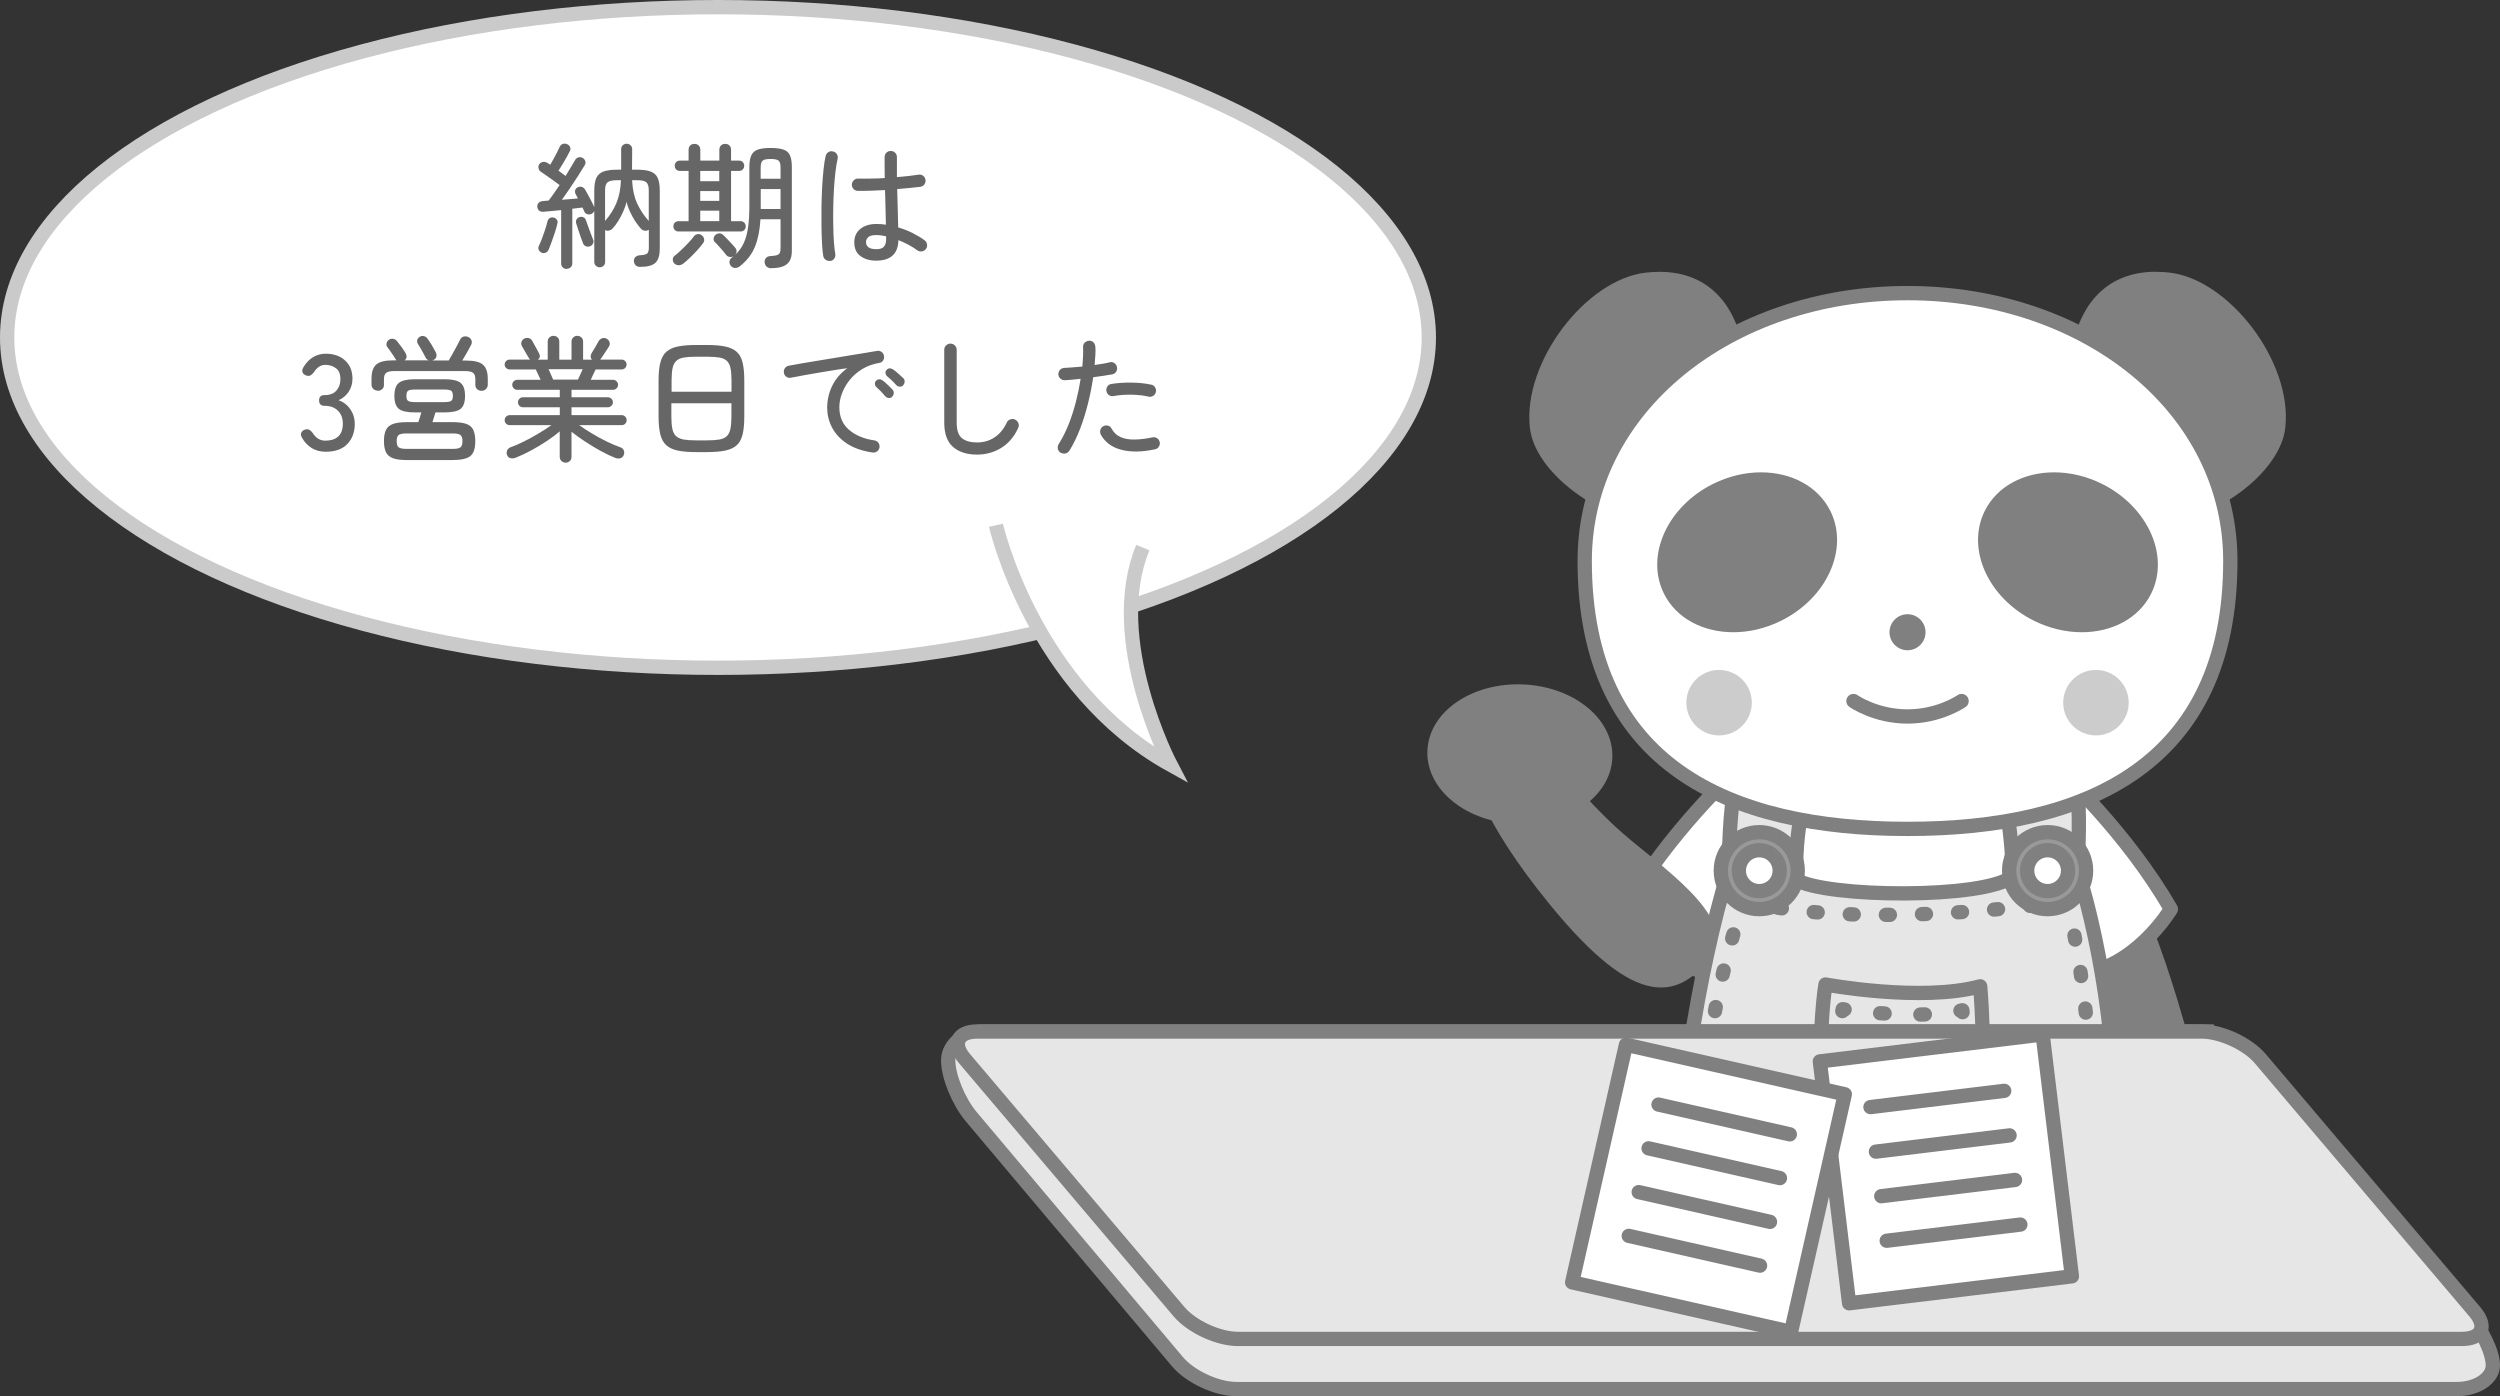 <?xml version="1.0" encoding="UTF-8"?><svg id="_レイヤー_2" xmlns="http://www.w3.org/2000/svg" viewBox="0 0 349.59 195.24"><rect x="0" y="0" width="349.59" height="195.24" fill="#333333" stroke="none"/><defs><style>.cls-1{stroke-dasharray:0 0 .48 3.88;}.cls-1,.cls-2,.cls-3,.cls-4,.cls-5,.cls-6,.cls-7,.cls-8,.cls-9,.cls-10,.cls-11,.cls-12,.cls-13,.cls-14,.cls-15,.cls-16,.cls-17{stroke-width:2px;}.cls-1,.cls-2,.cls-3,.cls-5,.cls-6,.cls-7,.cls-8,.cls-9,.cls-10,.cls-11,.cls-12,.cls-13,.cls-14,.cls-15,.cls-16,.cls-17{stroke:gray;}.cls-1,.cls-2,.cls-3,.cls-5,.cls-6,.cls-7,.cls-8,.cls-9,.cls-10,.cls-11,.cls-12,.cls-14,.cls-15,.cls-16,.cls-17{stroke-linecap:round;}.cls-1,.cls-2,.cls-3,.cls-5,.cls-6,.cls-7,.cls-8,.cls-9,.cls-11,.cls-12,.cls-14,.cls-15,.cls-16,.cls-17{stroke-linejoin:round;}.cls-1,.cls-3,.cls-9,.cls-11,.cls-12,.cls-13,.cls-14,.cls-15,.cls-16,.cls-17{fill:none;}.cls-2,.cls-18{fill:gray;}.cls-3{stroke-dasharray:0 0 .58 4.65;}.cls-4{stroke:#cacaca;}.cls-4,.cls-5,.cls-10{fill:#fff;}.cls-4,.cls-10,.cls-13{stroke-miterlimit:10;}.cls-6{fill:#b3b3b3;}.cls-7,.cls-19{fill:#e6e6e6;}.cls-8{fill:#999;}.cls-9{stroke-dasharray:0 0 .58 4.65;}.cls-11{stroke-dasharray:0 0 .57 4.59;}.cls-14{stroke-dasharray:0 0 .58 4.61;}.cls-15{stroke-dasharray:0 0 .55 4.37;}.cls-16{stroke-dasharray:0 0 .56 4.49;}.cls-17{stroke-dasharray:0 0 .63 5;}.cls-18,.cls-20,.cls-21,.cls-19{stroke-width:0px;}.cls-20{fill:#ccc;}.cls-21{fill:#666;}</style></defs><g id="_内容"><path class="cls-6" d="m264.02,153.25c-3.91,13.29-3.82,32.54-3.82,32.54h-19.36c-1.12-15.06,2.47-30.93,3.5-32.54h19.68Z"/><path class="cls-6" d="m238.98,178s-1.65,5.27-2.47,10.77c0,0,5.36-3.21,12.77-3.21s12.98,3.67,12.98,3.67c0,0,.34-8.79.82-11.23,0,0-10.51,3.21-24.1,0Z"/><path class="cls-5" d="m242.71,107.78s-9.36,8.58-15.54,19.35c0,0,5.04,8.48,13.28,9.16l8.86-27.64-6.59-.88Z"/><path class="cls-6" d="m266.49,153.25c3.91,13.29,3.82,32.54,3.82,32.54h19.36c1.12-15.06-2.47-30.93-3.5-32.54h-19.68Z"/><path class="cls-2" d="m287.86,109.5s11.22,7.41,19.89,46.98l-10.25,3.42s-6.8-38.36-16.07-49.08l6.43-1.32Z"/><path class="cls-5" d="m288.03,107.78s9.36,8.58,15.54,19.35c0,0-5.04,8.48-13.28,9.16l-8.86-27.64,6.59-.88Z"/><path class="cls-7" d="m290.39,109.5c.57,4.54.18,8.93.18,12.36,3.44,11,6.1,28.04,5.02,43.3-11.9,3.67-51.08,2.75-60.47,0-1.21-6.31,2.29-29.56,6.64-43.53,0-4.58.31-10.01,1.21-13.85l47.41,1.72Z"/><path class="cls-5" d="m279.75,109.16s1.69,6.29,1.69,13.39c-3.91,3.21-26.16,2.98-30.28.46-.21-9.39,2.14-13.85,2.14-13.85h26.45Z"/><path class="cls-12" d="m289.19,126.26c-.02-.09-.04-.18-.06-.27,0,0-.09.01-.27.04"/><path class="cls-16" d="m284.42,126.61c-8.18.96-25.32,2.46-38.04-.07"/><path class="cls-12" d="m244.18,126.06c-.09-.02-.18-.04-.27-.07,0,0-.03.09-.09.25"/><path class="cls-3" d="m242.38,130.66c-1.72,5.83-4.28,16.51-4.28,28.63"/><path class="cls-12" d="m238.14,161.62c0,.09,0,.18,0,.27,0,0,.09.02.26.05"/><path class="cls-15" d="m242.72,162.66c8.14,1.17,26.23,2.95,46.81-.35"/><path class="cls-12" d="m291.69,161.94c.09-.02.18-.03.27-.05,0,0,.02-.09.04-.27"/><path class="cls-11" d="m292.35,157.05c.2-5.32-.04-14.95-2.7-28.53"/><circle class="cls-8" cx="286.33" cy="121.75" r="5.38"/><circle class="cls-5" cx="286.33" cy="121.75" r="2.86"/><circle class="cls-8" cx="246.01" cy="121.75" r="5.38"/><circle class="cls-5" cx="246.01" cy="121.75" r="2.86"/><path class="cls-7" d="m276.9,137.92s.82,9.04,0,16.08c0,0-11.74,3.06-22.45-.42,0,0-.02-10.73.82-15.91,0,0,13.39,2.49,21.63.25Z"/><path class="cls-12" d="m274.14,141.33c.09-.02.18-.04.27-.06,0,0,.01.09.03.27"/><path class="cls-9" d="m274.68,146.18c.01.93,0,1.92-.04,2.91"/><path class="cls-12" d="m274.44,151.42c-.01.09-.02.18-.04.27,0,0-.09.02-.26.05"/><path class="cls-1" d="m270.3,152.28c-2.9.28-7,.4-11.11-.37"/><path class="cls-12" d="m257.3,151.49c-.09-.02-.18-.05-.27-.07,0,0,0-.1,0-.27"/><path class="cls-14" d="m257.15,146.54c.04-.95.1-1.95.19-2.88"/><path class="cls-12" d="m257.62,141.39c.02-.09.03-.19.05-.27,0,0,.09.01.27.04"/><path class="cls-17" d="m262.91,141.68c2.63.2,5.85.31,8.75.02"/><ellipse class="cls-2" cx="302.72" cy="158.29" rx="11.23" ry="9.62"/><path class="cls-6" d="m291.53,178s1.65,5.27,2.47,10.77c0,0-5.36-3.21-12.77-3.21-7.42,0-12.98,3.67-12.98,3.67,0,0-.34-8.79-.82-11.23,0,0,10.51,3.21,24.1,0Z"/><ellipse class="cls-2" cx="212.53" cy="105.46" rx="8.77" ry="11.94" transform="translate(99.39 314.01) rotate(-87.91)"/><path class="cls-18" d="m305.67,71.03c-1.72,0-3.02-.81-3.96-2.47-3.04-10.1-7.03-13.5-9.42-15.53-1.32-1.12-1.85-1.61-1.83-2.44.47-4.27,2.54-11.58,11-11.58.56,0,1.15.03,1.74.1,3.69.4,7.79,3.15,10.96,7.34,3.21,4.24,4.85,9.19,4.41,13.23-.28,2.59-2.32,5.58-5.44,8-2.83,2.19-5.41,3.35-7.46,3.35h0Z"/><path class="cls-18" d="m301.46,40.01c.52,0,1.07.03,1.64.09,3.42.38,7.26,2.97,10.27,6.95,3.06,4.04,4.63,8.72,4.21,12.52-.25,2.32-2.14,5.06-5.06,7.31-2.62,2.03-5.05,3.14-6.85,3.14-1.32,0-2.29-.6-3.04-1.87-3.12-10.3-7.23-13.8-9.69-15.89-1.11-.95-1.45-1.28-1.48-1.6,1.01-8.81,5.99-10.66,10-10.66m0-2c-7.2,0-11.18,5.02-12,12.56-.09,3.68,6.67,2.85,11.32,18.39,1.15,2.11,2.85,3.08,4.89,3.08,2.33,0,5.11-1.27,8.08-3.56,2.69-2.09,5.45-5.28,5.82-8.68,1.01-9.2-7.88-20.76-16.25-21.68-.64-.07-1.26-.1-1.85-.1h0Z"/><path class="cls-18" d="m227.82,71.03c-2.05,0-4.63-1.16-7.46-3.35-3.12-2.42-5.15-5.41-5.44-8-.44-4.05,1.21-9,4.41-13.23,3.17-4.19,7.27-6.94,10.96-7.34.6-.07,1.18-.1,1.74-.1,8.46,0,10.53,7.31,11.01,11.67.01.74-.52,1.23-1.84,2.35-2.39,2.03-6.38,5.43-9.42,15.53-.94,1.66-2.24,2.47-3.96,2.47Z"/><path class="cls-18" d="m232.03,40.01h0c4.01,0,8.99,1.85,10,10.66-.03.32-.37.65-1.48,1.6-2.46,2.1-6.57,5.6-9.69,15.89-.75,1.28-1.72,1.87-3.04,1.87-1.8,0-4.24-1.12-6.85-3.14-2.91-2.26-4.8-4.99-5.06-7.31-.42-3.8,1.16-8.48,4.21-12.52,3.01-3.98,6.85-6.58,10.27-6.95.56-.06,1.11-.09,1.64-.09m0-2c-.6,0-1.21.03-1.85.1-8.38.92-17.26,12.48-16.25,21.68.37,3.4,3.13,6.59,5.82,8.68,2.97,2.3,5.75,3.56,8.08,3.56,2.04,0,3.73-.97,4.89-3.08,4.65-15.54,11.41-14.7,11.32-18.39-.83-7.53-4.8-12.56-12-12.56h0Z"/><path class="cls-10" d="m266.74,115.91c-24.93,0-45.14-8.87-45.14-37.46,0-21.42,20.21-37.46,45.14-37.46,24.93,0,45.14,16.04,45.14,37.46,0,28.59-20.21,37.46-45.14,37.46Z"/><path class="cls-12" d="m274.3,98.03s-3.07,2.16-7.56,2.16c-4.49,0-7.56-2.16-7.56-2.16"/><path class="cls-18" d="m291.11,87.41c-2.1,0-4.26-.52-6.24-1.51-2.9-1.44-5.16-3.71-6.37-6.4-1.17-2.62-1.2-5.32-.06-7.6,1.51-3.03,4.8-4.85,8.8-4.85,2.1,0,4.26.52,6.24,1.51,5.92,2.94,8.81,9.23,6.43,14.01-1.51,3.03-4.8,4.85-8.8,4.85h0Z"/><path class="cls-18" d="m287.24,68.05c1.95,0,3.95.49,5.8,1.4,2.69,1.34,4.79,3.44,5.9,5.92,1.05,2.34,1.08,4.74.08,6.75-1.33,2.69-4.29,4.29-7.91,4.29-1.95,0-3.95-.49-5.8-1.4-5.43-2.7-8.11-8.38-5.98-12.67,1.33-2.69,4.29-4.29,7.91-4.29m0-2c-4.21,0-7.97,1.92-9.7,5.4-2.63,5.28.45,12.16,6.88,15.35,2.2,1.09,4.5,1.61,6.69,1.61,4.21,0,7.97-1.92,9.7-5.4,2.63-5.28-.45-12.16-6.88-15.35-2.2-1.09-4.5-1.61-6.69-1.61h0Z"/><path class="cls-18" d="m242.38,87.41c-4,0-7.3-1.81-8.8-4.85-2.38-4.78.51-11.07,6.43-14.01,1.98-.99,4.14-1.51,6.24-1.51,4.01,0,7.3,1.81,8.8,4.85,1.13,2.28,1.11,4.98-.06,7.6-1.21,2.69-3.47,4.96-6.37,6.4-1.98.99-4.14,1.51-6.24,1.51Z"/><path class="cls-18" d="m246.25,68.05h0c3.62,0,6.57,1.6,7.91,4.29,2.13,4.29-.55,9.97-5.98,12.67-1.85.92-3.85,1.4-5.8,1.4-3.62,0-6.57-1.6-7.91-4.29-1-2.01-.97-4.41.08-6.75,1.11-2.48,3.21-4.58,5.9-5.92,1.85-.92,3.85-1.4,5.8-1.4m0-2c-2.19,0-4.49.52-6.69,1.61-6.43,3.19-9.51,10.06-6.88,15.35,1.73,3.48,5.49,5.4,9.7,5.4,2.19,0,4.49-.52,6.69-1.61,6.43-3.19,9.51-10.06,6.88-15.35-1.73-3.48-5.49-5.4-9.7-5.4h0Z"/><circle class="cls-18" cx="266.74" cy="88.41" r="1.52"/><path class="cls-18" d="m266.74,87.89c.29,0,.52.23.52.52s-.23.52-.52.52-.52-.23-.52-.52.23-.52.52-.52m0-2c-1.39,0-2.52,1.13-2.52,2.52s1.13,2.52,2.52,2.52,2.52-1.13,2.52-2.52-1.13-2.52-2.52-2.52h0Z"/><circle class="cls-20" cx="293.09" cy="98.26" r="4.58"/><circle class="cls-20" cx="240.39" cy="98.26" r="4.58"/><path class="cls-2" d="m226.21,117.23c5.31,4.63,15.74,11.6,12.09,16.16-3.65,4.55-8.47,7.57-20.83-7.57-9.96-12.21-10.55-17.93-10.55-17.93l7.42-3.5s6.55,8.21,11.87,12.84Z"/><path class="cls-19" d="m309.59,144.24h-172c-2.75,0-5,1.82-5,4.04s1.45,5.77,3.22,7.87l28.84,34.26c1.77,2.1,5.47,3.83,8.22,3.83h170.72c2.75,0,5-1.49,5-3.31s-1.51-4.98-3.35-7.02l-35.77-39.67"/><path class="cls-13" d="m309.59,144.24h-172c-2.75,0-5,1.82-5,4.04s1.45,5.77,3.22,7.87l28.84,34.26c1.77,2.1,5.47,3.83,8.22,3.83h170.72c2.75,0,5-1.49,5-3.31s-1.51-4.98-3.35-7.02l-35.77-39.67"/><path class="cls-19" d="m164.87,183.42c1.78,2.1,5.48,3.81,8.23,3.81h171.19c2.75,0,3.55-1.72,1.77-3.81l-29.98-35.37c-1.78-2.1-5.48-3.81-8.23-3.81h-171.19c-2.75,0-3.55,1.72-1.77,3.81l29.98,35.37Z"/><path class="cls-13" d="m164.87,183.42c1.78,2.1,5.48,3.81,8.23,3.81h171.19c2.75,0,3.55-1.72,1.77-3.81l-29.98-35.37c-1.78-2.1-5.48-3.81-8.23-3.81h-171.19c-2.75,0-3.55,1.72-1.77,3.81l29.98,35.37Z"/><rect class="cls-5" x="256.41" y="146.43" width="31.38" height="34.07" transform="translate(561.87 293.04) rotate(173.1)"/><line class="cls-5" x1="280.26" y1="152.54" x2="261.56" y2="154.81"/><line class="cls-5" x1="281.01" y1="158.77" x2="262.32" y2="161.04"/><line class="cls-5" x1="281.77" y1="165" x2="263.07" y2="167.27"/><line class="cls-5" x1="282.52" y1="171.24" x2="263.83" y2="173.5"/><rect class="cls-5" x="223.23" y="149.12" width="31.38" height="34.07" transform="translate(435.23 380.99) rotate(-167.24)"/><line class="cls-5" x1="250.28" y1="158.62" x2="231.92" y2="154.46"/><line class="cls-5" x1="248.9" y1="164.74" x2="230.53" y2="160.58"/><line class="cls-5" x1="247.51" y1="170.86" x2="229.15" y2="166.7"/><line class="cls-5" x1="246.12" y1="176.98" x2="227.76" y2="172.82"/><ellipse class="cls-4" cx="100.4" cy="47.19" rx="99.4" ry="46.19"/><path class="cls-4" d="m139.27,73.45s5.19,22.82,24.41,33.49c0,0-9.2-17.53-3.87-30.37"/><path class="cls-21" d="m79.23,37.61c-.2,0-.38-.07-.53-.21-.15-.14-.23-.33-.23-.57v-7.45c-.47.05-.92.1-1.34.13-.42.04-.79.07-1.11.1-.53.04-.83-.2-.89-.7-.01-.22.05-.4.2-.55.15-.15.36-.23.64-.25.22-.03.46-.04.74-.06.21-.27.46-.59.72-.97.27-.38.54-.78.82-1.2-.25-.19-.54-.4-.87-.64-.33-.23-.65-.46-.96-.68s-.57-.4-.79-.54c-.17-.11-.27-.27-.32-.48-.05-.2-.02-.39.09-.57.13-.18.3-.29.51-.32.21-.04.41,0,.59.11.06.04.13.08.21.12.08.04.15.1.23.16.15-.25.31-.53.48-.84.17-.31.33-.62.49-.92.15-.3.27-.56.36-.76.1-.2.25-.34.46-.4.2-.06.41-.04.61.06.19.09.32.23.39.42.07.19.05.37-.05.55-.1.21-.24.48-.43.81-.18.32-.38.65-.58.99-.2.34-.39.64-.57.92.18.13.35.25.51.38.17.13.32.25.48.36.27-.44.52-.86.75-1.25.23-.39.43-.71.58-.98.1-.19.26-.31.46-.37.21-.06.4-.04.58.07.19.1.32.25.38.45.06.2.04.39-.08.58-.27.44-.58.95-.94,1.51-.36.56-.73,1.13-1.12,1.7-.39.57-.76,1.11-1.13,1.62.39-.03.78-.06,1.17-.1s.74-.07,1.07-.09c-.06-.14-.13-.26-.19-.37s-.11-.21-.15-.29c-.09-.18-.09-.36-.02-.54s.2-.31.38-.37c.19-.09.38-.1.56-.03s.33.19.43.37c.11.19.25.43.4.71s.3.57.46.86c.15.29.28.55.38.78,0,.04.01.07.04.09v-2.32c0-.75.1-1.33.29-1.76.2-.42.53-.72.99-.89.46-.17,1.09-.26,1.89-.26h.59v-2.87c0-.23.08-.41.23-.55s.33-.21.53-.21c.21,0,.4.07.55.21s.23.32.23.55l-.02,2.87h.72c.8,0,1.43.08,1.89.26.46.17.79.47.98.89.19.42.29,1.01.29,1.76v8.13c0,.92-.2,1.58-.6,1.97-.4.39-1.12.58-2.18.58-.24,0-.44-.07-.59-.22-.15-.15-.23-.34-.25-.58-.01-.24.06-.43.22-.58s.35-.22.58-.24c.56-.03.91-.11,1.06-.25.15-.14.23-.41.23-.8v-2.53c-.16.13-.35.17-.57.14-.22-.03-.39-.12-.53-.28-.25-.27-.52-.61-.8-1.04-.28-.43-.53-.89-.75-1.37s-.38-.94-.46-1.37c-.1.46-.26.92-.48,1.4-.21.48-.45.92-.71,1.34-.26.42-.53.77-.81,1.06-.13.13-.29.21-.48.25-.2.04-.37.01-.52-.08v4.45c0,.23-.07.41-.22.55-.15.14-.33.21-.54.21-.2,0-.38-.07-.53-.21-.15-.14-.23-.32-.23-.55v-7.09c-.08.14-.19.26-.34.36-.2.1-.41.12-.61.07-.2-.06-.35-.18-.44-.37-.04-.09-.08-.18-.12-.28-.04-.1-.09-.19-.14-.29-.2.01-.43.04-.67.08s-.5.07-.75.09v7.62c0,.24-.08.43-.23.57-.15.14-.34.21-.55.21Zm-3.48-2.28c-.18-.06-.31-.18-.4-.36-.09-.18-.1-.35-.02-.53.14-.29.29-.65.45-1.06s.31-.84.45-1.27c.14-.43.25-.81.32-1.14.05-.21.16-.37.32-.47.16-.1.35-.13.55-.08.19.05.34.15.45.3s.13.34.07.55c-.08.36-.19.75-.33,1.19-.15.44-.29.87-.45,1.3-.15.43-.3.81-.44,1.14-.08.19-.21.33-.39.42-.18.09-.38.1-.58.02Zm6.78-.91c-.19.09-.38.1-.57.03-.19-.07-.33-.2-.42-.39-.09-.24-.2-.53-.32-.88-.13-.35-.25-.7-.36-1.05-.11-.35-.21-.66-.29-.91-.06-.2-.04-.39.06-.55.1-.17.24-.27.42-.32.2-.05.39-.04.55.04.16.08.28.22.34.42.09.23.19.51.3.84s.23.66.36.99c.13.33.23.6.32.82.09.2.1.39.02.57-.08.18-.22.32-.42.42Zm2.07-3.5c.67-.77,1.2-1.6,1.58-2.49.38-.89.6-1.96.65-3.23h-.57c-.63,0-1.07.1-1.3.29-.24.2-.35.58-.35,1.15v4.27Zm6.12-.02v-4.26c0-.57-.11-.95-.34-1.15-.23-.2-.66-.29-1.29-.29h-.7c.06,1.28.3,2.36.7,3.24.41.88.95,1.7,1.63,2.46Z"/><path class="cls-21" d="m95.53,36.87c-.18.14-.38.21-.61.22-.23,0-.43-.07-.61-.24-.15-.15-.23-.33-.23-.55s.08-.39.23-.51c.25-.19.55-.45.9-.78.35-.33.69-.67,1.03-1.03.34-.35.6-.67.79-.93.14-.18.31-.28.52-.31.21-.03.4.02.58.16.18.14.29.31.33.52.04.21,0,.4-.14.58-.24.33-.53.67-.86,1.04-.33.36-.67.7-1.01,1.03s-.65.59-.93.81Zm-.65-4.5c-.21,0-.39-.07-.52-.21s-.2-.31-.2-.51.07-.37.2-.51c.13-.14.31-.21.52-.21h1.41v-7.03h-1.22c-.22,0-.39-.07-.52-.21-.13-.14-.2-.31-.2-.51s.07-.37.2-.51.31-.21.52-.21h1.22v-1.5c0-.25.07-.46.22-.61.15-.15.34-.23.6-.23s.45.08.6.23c.14.15.22.35.22.61v1.5h2.66v-1.5c0-.25.07-.46.22-.61.15-.15.34-.23.6-.23s.45.08.6.23c.15.15.22.35.22.61v1.5h1.12c.22,0,.39.07.52.21s.2.31.2.51-.07.37-.2.51c-.13.14-.31.21-.52.21h-1.12v7.03h1.33c.22,0,.39.07.52.21.13.14.2.31.2.51s-.07.37-.2.51-.31.21-.52.21h-8.66Zm3.04-7.03h2.66v-1.44h-2.66v1.44Zm0,2.75h2.66v-1.37h-2.66v1.37Zm0,2.83h2.66v-1.46h-2.66v1.46Zm9.88,6.59c-.24,0-.44-.08-.61-.24-.17-.16-.25-.36-.27-.62-.01-.23.05-.42.2-.58.15-.16.34-.24.58-.26.58-.03.97-.1,1.16-.23.19-.13.29-.41.29-.84v-4.08h-2.81c-.09,1.51-.34,2.79-.77,3.84-.42,1.05-1.13,1.96-2.12,2.74-.19.15-.41.23-.65.23s-.44-.1-.61-.3c-.14-.18-.2-.38-.18-.6s.12-.4.29-.52c.11-.08.21-.16.3-.25-.15.11-.34.16-.55.13-.22-.03-.39-.12-.51-.29-.11-.15-.27-.34-.46-.57-.2-.23-.4-.46-.6-.68-.2-.23-.37-.41-.51-.53-.15-.15-.21-.33-.18-.52.03-.2.11-.36.24-.48.18-.15.37-.23.57-.23s.39.08.55.25c.14.13.31.3.52.52l.63.67c.21.22.37.4.48.54.15.16.22.34.22.53,0,.19-.08.36-.22.51.54-.49.96-1.06,1.24-1.7.29-.64.48-1.38.6-2.22.11-.84.17-1.81.17-2.92v-5.47c0-.68.09-1.22.27-1.61.18-.39.48-.66.91-.81.43-.15,1.03-.23,1.8-.23s1.37.08,1.8.23c.43.15.73.42.9.81.17.39.26.92.26,1.61v11.74c0,.85-.22,1.46-.67,1.84s-1.2.58-2.28.59Zm-1.42-12.52h2.77v-1.54c0-.51-.09-.84-.28-.99-.18-.15-.55-.23-1.11-.23s-.93.08-1.11.23c-.18.15-.28.48-.28.99v1.54Zm0,4.24h2.77v-2.79h-2.77v2.79Z"/><path class="cls-21" d="m116.13,36.47c-.24.05-.46,0-.66-.13s-.31-.32-.35-.55c-.08-.42-.13-.98-.17-1.7s-.06-1.52-.08-2.41c-.01-.89,0-1.82,0-2.78.02-.96.05-1.9.1-2.81.05-.91.12-1.74.2-2.49.08-.75.18-1.35.29-1.8.06-.23.19-.41.39-.53.2-.13.41-.16.64-.09.24.05.42.18.54.38.12.2.15.42.1.65-.11.48-.22,1.08-.3,1.8-.09.72-.16,1.5-.21,2.35s-.08,1.72-.1,2.6c-.02.89-.02,1.75,0,2.58.01.84.04,1.6.09,2.29s.11,1.25.19,1.68c.04.23,0,.44-.14.64-.13.2-.31.31-.54.35Zm6.38-.02c-.86,0-1.59-.21-2.17-.63-.59-.42-.88-1.06-.88-1.94,0-.79.28-1.41.85-1.87.56-.46,1.31-.69,2.23-.69.23,0,.45,0,.67.02s.45.04.67.08c-.01-.67-.03-1.43-.05-2.27-.02-.84-.04-1.7-.07-2.57-.71.04-1.4.07-2.06.09s-1.24.03-1.74.02c-.24,0-.44-.09-.61-.27-.17-.18-.24-.38-.23-.61.01-.24.1-.44.28-.61s.38-.24.62-.23c.49.01,1.06.02,1.71,0,.65,0,1.31-.03,1.99-.07-.01-.53-.02-1.05-.02-1.55v-1.38c0-.24.08-.44.25-.61s.37-.25.61-.25.44.08.61.25c.17.17.25.37.25.61,0,.46,0,.92,0,1.39,0,.47,0,.94,0,1.41.58-.05,1.13-.1,1.64-.16.51-.06.97-.12,1.36-.18.23-.05.44,0,.64.13s.31.33.35.57c.04.23,0,.44-.14.64-.13.2-.32.31-.56.35-.42.05-.91.1-1.46.16-.56.06-1.15.11-1.79.16.03,1.03.05,2.01.08,2.95s.04,1.74.06,2.41c.7.2,1.36.46,2,.78.64.32,1.2.65,1.68,1.01.19.14.31.33.35.56.04.24,0,.45-.14.64-.14.2-.33.32-.57.36-.24.04-.46-.01-.65-.15-.33-.25-.73-.5-1.19-.75-.46-.25-.95-.47-1.45-.67-.04,1.91-1.08,2.87-3.14,2.87Zm0-1.6c.52,0,.88-.12,1.09-.35s.31-.58.31-1.04v-.42c-.49-.11-.96-.17-1.41-.17-.51,0-.87.1-1.08.29-.21.2-.32.43-.32.71s.11.51.32.69c.22.18.58.28,1.08.28Z"/><path class="cls-21" d="m45.55,63.17c-.75,0-1.4-.17-1.97-.52-.56-.35-1.01-.83-1.34-1.43-.17-.28-.2-.52-.11-.71.09-.2.25-.34.49-.43.25-.08.46-.07.63.02.17.09.33.24.49.46.18.3.42.56.71.76.3.2.65.3,1.05.3.76,0,1.36-.19,1.79-.58.43-.39.65-.99.65-1.81,0-.75-.23-1.35-.69-1.8-.46-.46-1.08-.68-1.85-.68-.52,0-.78-.25-.78-.76s.26-.74.78-.74c.72,0,1.27-.21,1.64-.63.37-.42.56-.95.56-1.6,0-.72-.21-1.24-.64-1.54-.42-.3-.91-.46-1.45-.46-.37,0-.68.1-.95.3-.27.2-.49.45-.67.74-.17.22-.33.36-.5.45-.17.08-.38.07-.64-.03-.24-.1-.39-.25-.46-.46-.06-.2-.01-.43.15-.68.37-.62.82-1.09,1.36-1.41.54-.32,1.12-.47,1.74-.47,1.12,0,2.02.31,2.71.94s1.04,1.48,1.04,2.56c0,.68-.18,1.29-.53,1.82-.35.53-.82.92-1.41,1.18.67.24,1.22.66,1.63,1.25s.63,1.29.63,2.07c0,1.15-.35,2.09-1.04,2.81-.69.72-1.7,1.08-3.03,1.08Z"/><path class="cls-21" d="m52.81,54.62c-.24,0-.44-.08-.61-.24-.17-.16-.25-.36-.25-.62v-.8c0-.94.22-1.6.67-1.99.45-.39,1.23-.58,2.35-.58h.48c-.06-.06-.11-.12-.13-.17-.08-.14-.19-.31-.33-.52s-.29-.42-.44-.64c-.15-.22-.27-.39-.37-.51-.13-.15-.17-.33-.13-.53.04-.2.14-.36.3-.48.18-.14.37-.2.59-.17.22.03.4.13.55.3.2.24.42.53.67.87.24.33.42.61.55.83.1.17.15.34.14.53,0,.19-.1.35-.28.49h3.4c-.21-.06-.37-.2-.46-.4-.09-.18-.2-.39-.33-.63-.13-.24-.27-.48-.4-.71-.13-.23-.24-.41-.33-.54-.11-.17-.15-.34-.11-.54.04-.2.15-.35.34-.46.19-.13.39-.17.6-.11s.38.17.5.36c.19.25.4.56.62.93s.4.69.54.97c.1.2.13.41.08.61-.04.2-.17.35-.39.46-.03.01-.06.03-.09.04s-.07.03-.09.04h2.3c.15-.25.33-.56.53-.93.2-.37.4-.73.6-1.09.2-.36.35-.65.45-.87.11-.25.29-.41.52-.46.23-.05.45-.03.66.08.21.1.36.26.43.47.07.21.05.42-.07.64-.14.28-.33.62-.56,1.03s-.46.79-.67,1.14h.55c1.11,0,1.9.19,2.35.58.45.39.67,1.05.67,1.99v.8c0,.25-.09.46-.26.62s-.37.24-.6.24c-.24,0-.45-.07-.62-.22s-.26-.34-.26-.6v-.8c0-.43-.1-.73-.31-.89-.21-.17-.59-.25-1.15-.25h-9.86c-.56,0-.94.08-1.15.25-.21.16-.31.46-.31.89v.8c0,.25-.08.45-.26.6s-.38.22-.62.22Zm4.1,9.71c-.84,0-1.49-.08-1.95-.25-.46-.17-.79-.44-.98-.83-.19-.39-.29-.91-.29-1.57s.09-1.18.29-1.57c.19-.39.52-.66.98-.83.46-.16,1.11-.25,1.95-.25h1.58c.08-.2.15-.43.23-.67s.14-.48.19-.69h-.87c-1.09,0-1.84-.16-2.26-.49-.42-.33-.63-.94-.63-1.82s.21-1.5.64-1.83c.42-.33,1.17-.5,2.25-.5h4.1c1.09,0,1.84.17,2.26.5.42.34.63.95.63,1.83s-.21,1.49-.63,1.82c-.42.33-1.17.49-2.26.49h-1.25c-.06.22-.13.45-.21.69s-.15.47-.21.67h2.79c.84,0,1.49.08,1.95.25.46.17.79.44.97.83.18.39.28.91.28,1.57s-.09,1.18-.28,1.57c-.18.39-.51.66-.97.83-.46.16-1.11.25-1.95.25h-6.35Zm-.06-1.56h6.46c.52,0,.88-.07,1.07-.21.2-.14.29-.43.29-.87s-.1-.73-.29-.87c-.2-.14-.55-.21-1.07-.21h-6.46c-.53,0-.9.07-1.09.21-.2.14-.29.43-.29.87s.1.74.29.87c.2.14.56.21,1.09.21Zm1.18-6.54h4.1c.48,0,.8-.06.96-.17.16-.11.24-.35.24-.7s-.08-.61-.24-.72c-.16-.11-.48-.17-.96-.17h-4.1c-.48,0-.8.06-.96.17-.16.11-.24.36-.24.72s.08.59.24.7c.16.11.48.17.96.17Z"/><path class="cls-21" d="m79.09,64.69c-.23,0-.42-.08-.58-.23-.16-.15-.24-.35-.24-.59v-3.55c-.53.46-1.15.92-1.85,1.38-.7.46-1.43.9-2.17,1.3-.75.41-1.46.74-2.15,1.01-.23.09-.45.11-.67.07-.22-.04-.39-.17-.5-.39-.1-.21-.11-.43-.03-.66.08-.22.24-.38.46-.47.6-.21,1.24-.5,1.93-.84s1.37-.72,2.04-1.12c.67-.4,1.26-.78,1.77-1.15h-5.83c-.19,0-.35-.07-.49-.2-.14-.13-.21-.3-.21-.5,0-.19.07-.35.21-.49s.3-.21.49-.21h7.01v-1.1h-5.15c-.2,0-.37-.07-.5-.21-.13-.14-.2-.3-.2-.49s.07-.35.2-.49.3-.21.5-.21h5.15v-1.04h-5.95c-.19,0-.36-.07-.49-.21s-.21-.3-.21-.49.07-.35.21-.49c.14-.14.3-.21.49-.21h3.27c-.11-.25-.23-.51-.36-.78-.13-.27-.23-.49-.32-.67h-3.65c-.19,0-.35-.07-.49-.2s-.21-.3-.21-.5c0-.19.07-.35.21-.48s.3-.2.49-.2h2.85s-.05-.08-.09-.11c-.03-.04-.06-.08-.09-.13-.11-.19-.27-.45-.46-.78-.19-.33-.35-.61-.49-.85-.11-.2-.13-.41-.06-.62s.22-.36.42-.46c.2-.09.41-.1.61-.05.2.06.35.18.46.37.08.13.18.31.3.54s.25.47.38.69c.13.23.22.41.29.55.18.34.12.63-.17.86h1.37v-2.53c0-.24.08-.43.24-.58s.35-.22.58-.22c.22,0,.4.07.56.22s.24.34.24.58v2.53h1.71v-2.53c0-.24.08-.43.24-.58.16-.15.34-.22.56-.22.23,0,.42.07.58.22s.24.34.24.58v2.53h1.25c-.13-.13-.19-.27-.19-.44s.04-.32.13-.46c.14-.22.31-.5.51-.85.2-.35.37-.64.49-.87.11-.18.28-.3.48-.37.21-.07.41-.05.6.05.23.13.37.29.43.5s.03.42-.09.62c-.15.24-.33.52-.55.84-.21.32-.39.58-.53.8-.03.04-.08.09-.15.17h3c.2,0,.37.07.5.2.13.13.2.29.2.48,0,.2-.07.37-.2.5-.13.13-.3.2-.5.2h-3.63c-.09.18-.2.4-.32.67-.13.27-.25.53-.36.78h3.12c.19,0,.35.07.49.21s.21.3.21.49-.07.35-.21.49c-.14.14-.3.21-.49.21h-5.81v1.04h5.09c.19,0,.35.07.49.21.14.14.21.3.21.49s-.07.35-.21.49-.3.21-.49.21h-5.09v1.1h7.01c.2,0,.37.07.5.21.13.14.2.3.2.49,0,.2-.07.37-.2.5-.13.13-.3.2-.5.2h-5.93c.51.37,1.09.75,1.75,1.15.66.4,1.34.77,2.03,1.11.7.34,1.36.63,2,.85.24.09.4.24.47.47.07.22.05.44-.05.66-.11.22-.28.35-.49.4-.21.05-.44.03-.67-.06-.62-.24-1.3-.56-2.04-.97s-1.47-.85-2.19-1.32c-.71-.47-1.35-.93-1.89-1.36v3.5c0,.24-.08.44-.24.59s-.35.23-.58.23Zm-1.73-11.61h3.46c.08-.17.18-.38.3-.65.13-.27.25-.53.36-.8h-4.77c.11.25.23.51.35.78s.22.49.29.67Z"/><path class="cls-21" d="m97.37,63.22c-1.04,0-1.9-.07-2.58-.21-.68-.14-1.21-.39-1.61-.74s-.67-.86-.84-1.51c-.16-.65-.25-1.49-.25-2.52v-5.02c0-1.03.08-1.87.25-2.52.17-.65.44-1.16.84-1.51s.93-.6,1.61-.74,1.54-.21,2.58-.21h1.46c1.04,0,1.9.07,2.57.21s1.21.39,1.61.74.67.86.83,1.51.24,1.49.24,2.52v5.02c0,1.03-.08,1.87-.24,2.52s-.43,1.16-.83,1.51-.93.6-1.61.74c-.68.14-1.54.21-2.57.21h-1.46Zm-3.48-8.44h8.4v-1.56c0-.72-.05-1.3-.14-1.74-.09-.44-.26-.77-.5-1.01-.24-.23-.59-.39-1.04-.47s-1.04-.12-1.77-.12h-1.46c-.72,0-1.31.04-1.77.12s-.81.24-1.05.47c-.25.23-.42.57-.51,1.01-.09.44-.14,1.02-.14,1.74v1.56Zm3.48,6.8h1.46c.72,0,1.31-.04,1.77-.12.46-.08.8-.24,1.04-.48.24-.23.41-.57.5-1.01.09-.44.14-1.02.14-1.74v-1.84h-8.4v1.84c0,.72.05,1.3.14,1.74.09.44.27.77.51,1.01.25.23.6.39,1.05.48.46.08,1.04.12,1.77.12Z"/><path class="cls-21" d="m122.01,63.28c-1.44-.22-2.63-.63-3.57-1.25-.94-.62-1.63-1.37-2.09-2.25-.46-.88-.68-1.8-.68-2.76,0-1.1.24-2.13.72-3.1s1.18-1.77,2.09-2.43c-.52.06-1.11.15-1.78.26-.67.11-1.36.22-2.07.34-.71.12-1.42.24-2.12.37s-1.34.25-1.92.36c-.23.05-.44,0-.64-.14s-.31-.34-.33-.58c-.04-.23.01-.44.15-.63.14-.19.33-.3.57-.34.34-.06.82-.15,1.43-.26.61-.11,1.31-.22,2.09-.35.78-.13,1.59-.26,2.43-.4.84-.14,1.67-.28,2.47-.41.8-.13,1.54-.25,2.22-.36s1.23-.2,1.66-.28c.23-.04.43,0,.62.13s.3.3.35.53c.05.23.02.44-.1.65-.12.2-.29.32-.52.36-.92.15-1.74.45-2.44.88-.7.44-1.29.95-1.76,1.55-.47.6-.82,1.22-1.06,1.87-.24.65-.36,1.28-.36,1.89,0,1.34.45,2.4,1.35,3.17s2.08,1.27,3.53,1.48c.24.03.43.13.57.32.14.19.2.41.17.65-.04.24-.15.43-.34.57-.19.14-.41.19-.65.15Zm2.75-7.79c-.14.13-.31.18-.5.16-.2-.02-.35-.1-.47-.24-.38-.46-.79-.89-1.24-1.29-.13-.11-.2-.26-.21-.43s.04-.32.17-.45c.14-.14.29-.21.47-.2.17,0,.33.07.47.18.19.14.41.33.67.58s.49.47.67.67c.14.14.2.31.19.5-.01.2-.09.36-.23.5Zm1.56-1.62c-.13.14-.29.21-.49.2-.2,0-.36-.08-.5-.22-.19-.22-.4-.43-.62-.65-.22-.21-.44-.41-.66-.59-.13-.11-.2-.26-.23-.43s.03-.32.15-.45c.13-.15.28-.22.45-.22.17,0,.33.06.48.16.19.13.42.31.69.55s.51.46.71.65c.14.13.21.29.2.48,0,.2-.07.36-.2.5Z"/><path class="cls-21" d="m136.62,63.57c-1.41,0-2.52-.36-3.34-1.06-.82-.71-1.24-1.85-1.24-3.42v-10.18c0-.24.08-.44.26-.61.17-.16.37-.25.6-.25.24,0,.45.08.62.25.17.17.26.37.26.61v10.18c0,1.05.24,1.78.73,2.18.49.4,1.19.6,2.12.6s1.71-.23,2.43-.7,1.3-1.17,1.73-2.09c.1-.22.27-.36.5-.44s.46-.06.67.04c.21.1.36.27.45.5s.07.46-.03.67c-.57,1.24-1.37,2.17-2.38,2.79-1.02.62-2.14.93-3.37.93Z"/><path class="cls-21" d="m148.29,63.3c-.2-.14-.33-.32-.37-.55-.04-.23,0-.44.12-.65.53-.84,1-1.76,1.4-2.78.4-1.02.74-2.08,1.02-3.17.28-1.1.49-2.16.65-3.18-.39.05-.77.09-1.14.12-.37.03-.72.06-1.04.08-.24.01-.45-.06-.64-.22-.18-.16-.28-.35-.29-.58-.01-.24.06-.45.21-.63.15-.18.35-.27.59-.29.35-.03.75-.05,1.19-.08.44-.03.89-.06,1.36-.11.05-.52.08-1.01.1-1.46.02-.46.02-.87,0-1.25-.01-.24.06-.45.22-.62.16-.17.36-.26.6-.28.24-.03.45.04.62.21.17.17.26.37.28.61.03.35.03.75,0,1.18-.02.43-.05.89-.1,1.39.41-.06.79-.12,1.15-.18.36-.06.68-.12.96-.2.23-.06.44-.03.64.11s.32.32.37.55c.05.24.01.46-.11.66-.13.2-.31.32-.55.37-.36.06-.76.13-1.22.2s-.94.14-1.44.2c-.17,1.15-.4,2.35-.71,3.6-.31,1.25-.68,2.45-1.12,3.6-.44,1.15-.94,2.18-1.51,3.08-.13.2-.31.33-.54.38s-.45.01-.66-.11Zm13.21-.47c-1.8.39-3.36.41-4.69.07-1.33-.35-2.29-1.05-2.87-2.12-.11-.22-.14-.44-.07-.67.07-.23.21-.4.41-.51.2-.11.42-.14.65-.08.23.06.4.2.51.42.3.56.73.95,1.28,1.19.55.24,1.2.35,1.96.33.75-.01,1.57-.11,2.46-.3.23-.05.44-.01.65.11.2.13.33.31.38.55.05.23,0,.44-.12.64-.13.2-.31.32-.54.37Zm-.91-7.37c-.7-.17-1.49-.25-2.38-.27-.89-.01-1.72.05-2.48.19-.24.05-.46,0-.65-.12-.19-.13-.31-.32-.36-.56-.05-.23,0-.44.12-.65.13-.2.32-.32.56-.36.9-.14,1.84-.2,2.83-.19.99.01,1.91.11,2.77.29.23.05.41.18.53.39.13.21.16.43.09.66-.05.23-.18.4-.38.52-.2.12-.42.16-.67.1Z"/></g></svg>